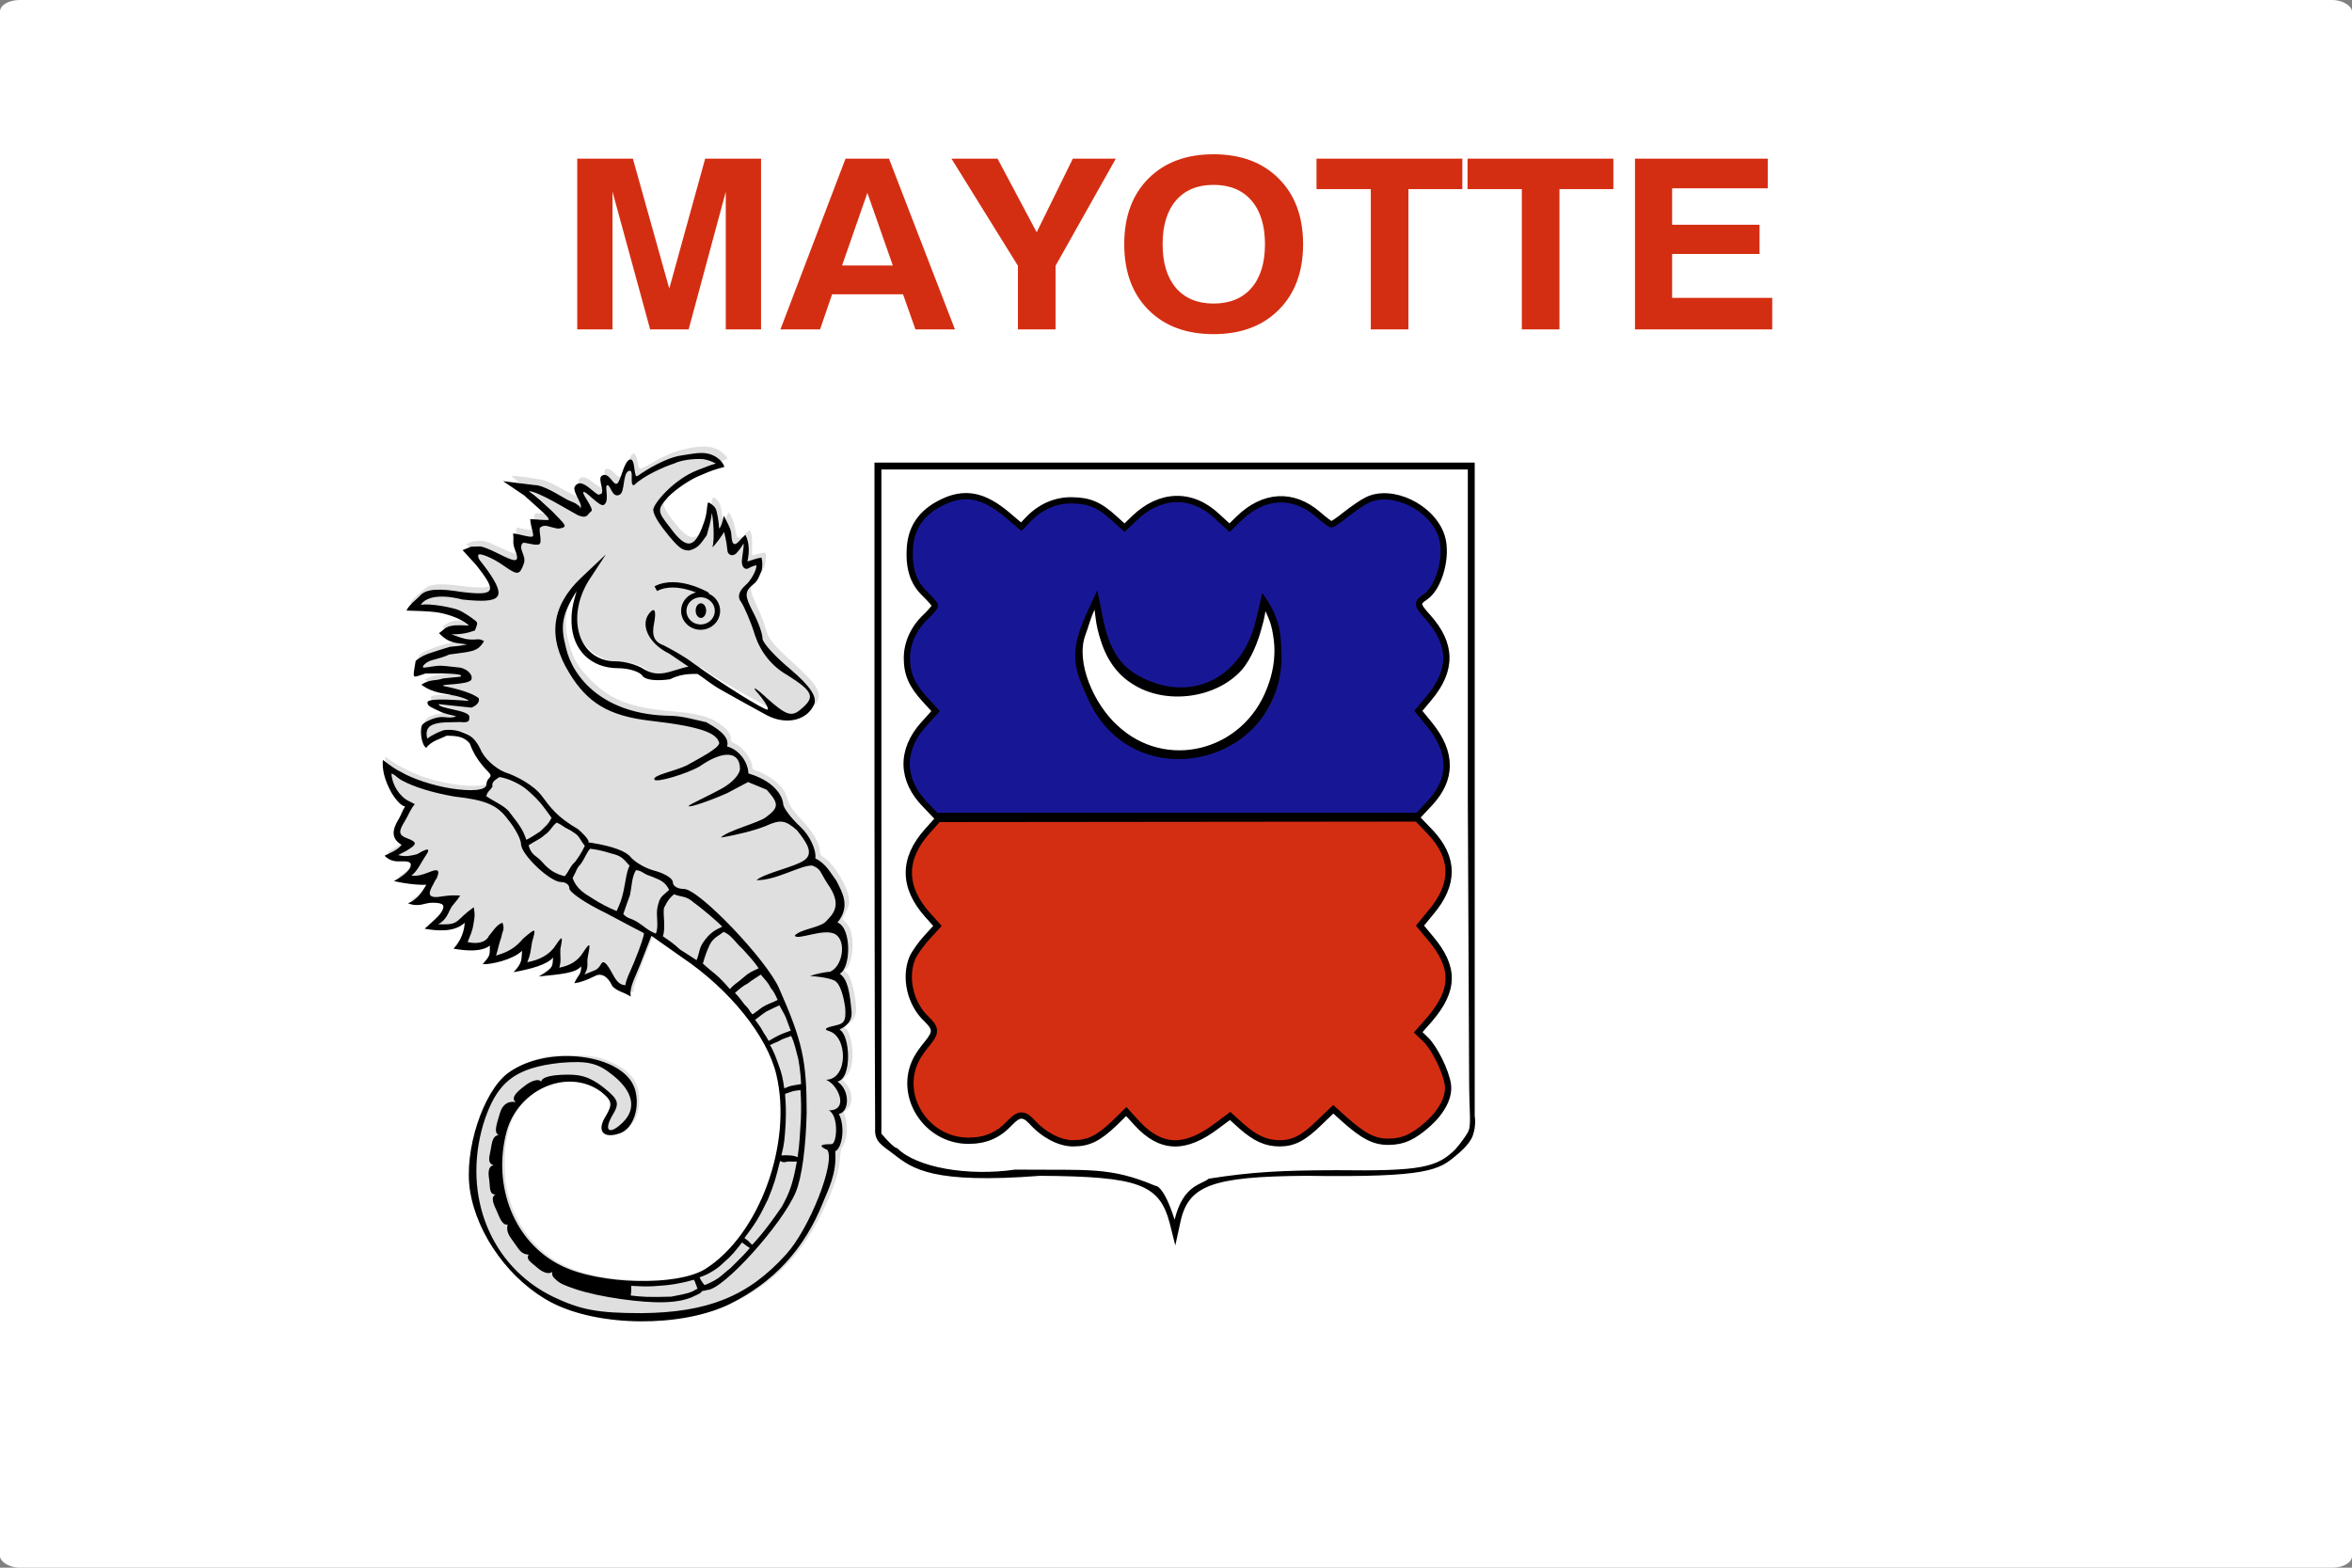 <?xml version="1.0" encoding="UTF-8" standalone="no"?>
<svg xmlns:dc="http://purl.org/dc/elements/1.1/" xmlns:cc="http://web.resource.org/cc/" xmlns:rdf="http://www.w3.org/1999/02/22-rdf-syntax-ns#" xmlns:svg="http://www.w3.org/2000/svg" xmlns="http://www.w3.org/2000/svg" xmlns:sodipodi="http://inkscape.sourceforge.net/DTD/sodipodi-0.dtd" xmlns:inkscape="http://www.inkscape.org/namespaces/inkscape" id="svg2" sodipodi:version="0.32" inkscape:version="0.43" width="750" height="500" sodipodi:docname="mayotte.svg" sodipodi:docbase="C:\Documents and Settings\David Nelson\Archives\Svg" version="1.0">
  <rect width="100%" height="100%" fill="#808080" stroke="none"/>
  <defs id="defs85"/>
  <sodipodi:namedview inkscape:cy="250" inkscape:cx="375" inkscape:zoom="0.746" inkscape:window-height="540" inkscape:window-width="756" inkscape:pageshadow="2" inkscape:pageopacity="0.0" borderopacity="1.0" bordercolor="#666666" pagecolor="#ffffff" id="base" inkscape:window-x="28" inkscape:window-y="11" inkscape:current-layer="layer1" showguides="true" inkscape:guide-bbox="true"/>
  <g id="layer1" inkscape:groupmode="layer" inkscape:label="Layer 1" transform="translate(309.478, 52.466)">
    <rect style="opacity: 1; fill: rgb(255, 255, 255); fill-opacity: 1; fill-rule: nonzero; stroke: none; stroke-width: 2; stroke-linecap: square; stroke-linejoin: round; stroke-miterlimit: 4; stroke-dasharray: none; stroke-dashoffset: 1; stroke-opacity: 1;" id="rect3097" width="750" height="500" x="-309.478" y="-52.466" rx="6.3" ry="3.649"/>
    <path transform="scale(1.035, 0.966)" style="font-size: 78.372px; font-style: normal; font-variant: normal; font-weight: bold; font-stretch: normal; text-align: start; line-height: 125%; text-anchor: start; fill: rgb(212, 46, 18); fill-opacity: 1; stroke: none; stroke-width: 1pt; stroke-linecap: butt; stroke-linejoin: miter; stroke-opacity: 1; font-family: Swis721 BT;" d="M -121.17,54.442 L -121.17,-1.926 L -104.026,-1.926 L -92.814,40.972 L -81.755,-1.926 L -64.534,-1.926 L -64.534,54.442 L -75.402,54.442 L -75.402,8.98 L -86.844,54.442 L -98.707,54.442 L -110.302,8.98 L -110.302,54.442 L -121.17,54.442 M -31.777,9.363 L -39.584,33.357 L -23.933,33.357 L -31.777,9.363 M -38.512,-1.926 L -25.119,-1.926 L -4.799,54.442 L -16.968,54.442 L -20.795,42.847 L -42.645,42.847 L -46.357,54.442 L -58.565,54.442 L -38.512,-1.926 M 26.198,54.442 L 14.603,54.442 L 14.603,33.433 L -5.87,-1.926 L 8.327,-1.926 L 20.381,22.374 L 31.517,-1.926 L 44.757,-1.926 L 26.198,33.433 L 26.198,54.442 M 59.184,26.315 C 59.184,32.515 60.562,37.336 63.317,40.78 C 66.072,44.199 69.925,45.908 74.874,45.908 C 79.874,45.908 83.765,44.199 86.545,40.78 C 89.326,37.336 90.717,32.515 90.717,26.315 C 90.717,20.116 89.326,15.307 86.545,11.888 C 83.765,8.444 79.874,6.722 74.874,6.722 C 69.925,6.722 66.072,8.432 63.317,11.85 C 60.562,15.269 59.184,20.091 59.184,26.315 M 47.36,26.315 C 47.36,17.208 49.834,9.988 54.784,4.656 C 59.758,-0.701 66.455,-3.38 74.874,-3.38 C 83.293,-3.38 89.99,-0.701 94.964,4.656 C 99.965,10.013 102.465,17.233 102.465,26.315 C 102.465,35.397 99.965,42.617 94.964,47.975 C 89.99,53.332 83.293,56.011 74.874,56.011 C 66.455,56.011 59.758,53.332 54.784,47.975 C 49.834,42.617 47.36,35.397 47.36,26.315 M 123.32,54.442 L 123.32,8.138 L 106.598,8.138 L 106.598,-1.926 L 151.524,-1.926 L 151.524,8.138 L 134.916,8.138 L 134.916,54.442 L 123.32,54.442 M 169.854,54.442 L 169.854,8.138 L 153.131,8.138 L 153.131,-1.926 L 198.057,-1.926 L 198.057,8.138 L 181.449,8.138 L 181.449,54.442 L 169.854,54.442 M 204.715,54.442 L 204.715,-1.926 L 245.623,-1.926 L 245.623,7.87 L 216.157,7.87 L 216.157,19.886 L 243.098,19.886 L 243.098,29.53 L 216.157,29.53 L 216.157,44.033 L 247.001,44.033 L 247.001,54.442 L 204.715,54.442" id="text3390"/>
    <path id="path4207" d="M -9.763,108.089 C -15.718,111.189 -18.818,115.757 -19.308,121.958 C -19.797,128.647 -18.329,133.379 -14.495,136.969 C -12.781,138.682 -11.313,140.314 -11.313,140.722 C -11.313,141.048 -12.618,142.679 -14.25,144.23 C -18.084,147.819 -20.287,152.551 -20.287,157.446 C -20.287,162.504 -18.737,166.012 -14.576,170.581 L -11.15,174.333 L -14.902,178.494 C -22.408,186.815 -22.163,196.36 -14.331,204.274 L -10.987,207.782 L 65.864,207.782 L 142.632,207.782 L 146.385,203.784 C 153.646,196.034 153.646,187.631 146.467,178.739 L 142.795,174.252 L 146.222,170.173 C 153.727,161.199 153.564,152.959 145.814,144.311 C 142.306,140.477 142.224,139.743 144.998,137.948 C 149.485,134.929 152.259,124.731 150.219,118.531 C 147.201,109.231 134.229,103.031 126.316,107.11 C 124.847,107.844 121.91,109.884 119.708,111.597 C 117.505,113.392 115.465,114.778 115.058,114.778 C 114.731,114.778 112.773,113.31 110.734,111.515 C 102.82,104.744 93.52,105.233 85.606,112.902 L 82.588,115.839 L 78.59,112.168 C 70.514,104.581 60.398,104.907 52.158,112.902 L 49.139,115.839 L 45.876,112.902 C 41.063,108.497 37.881,107.191 32.333,107.11 C 27.031,107.028 22.054,109.231 18.138,113.473 L 16.18,115.513 L 11.938,111.923 C 4.106,105.233 -2.176,104.091 -9.763,108.089 z " style="fill: rgb(23, 23, 150); fill-opacity: 1; stroke: rgb(0, 0, 0); stroke-opacity: 1; stroke-width: 2; stroke-miterlimit: 4; stroke-dasharray: none;"/>
    <path id="path4211" d="M -13.723,212.569 C -21.718,221.461 -21.637,230.517 -13.56,239.491 L -10.542,242.836 L -13.968,246.588 C -15.844,248.628 -17.884,251.565 -18.537,253.033 C -21.147,259.315 -19.189,267.718 -14.05,272.531 C -10.95,275.55 -10.868,276.774 -13.805,280.363 C -15.11,281.913 -16.66,284.116 -17.231,285.258 C -23.35,296.843 -14.213,311.364 -0.67,311.364 C 4.714,311.364 8.793,309.651 12.464,305.735 C 15.401,302.635 16.951,302.554 19.562,305.327 C 23.396,309.57 28.455,312.18 32.697,312.18 C 37.673,312.18 40.773,310.63 45.831,305.817 L 49.666,302.064 L 53.174,305.898 C 60.761,314.057 68.43,314.301 78.627,306.551 L 82.788,303.451 L 86.378,306.714 C 90.865,310.63 94.21,312.18 98.615,312.18 C 103.02,312.18 106.284,310.467 111.423,305.409 L 115.666,301.33 L 118.929,304.267 C 125.211,309.896 128.637,311.691 133.206,311.691 C 137.937,311.691 141.282,310.141 146.014,305.898 C 150.419,301.901 152.785,297.251 152.214,293.416 C 151.643,289.256 147.89,281.669 145.117,279.058 L 142.751,276.774 L 146.422,272.613 C 154.417,263.231 154.499,255.97 146.585,246.67 L 143.322,242.754 L 146.748,238.593 C 154.417,229.538 154.335,221.135 146.585,212.895 L 142.424,208.571 L 66.064,208.653 L -10.297,208.734 L -13.723,212.569 z " style="fill: rgb(212, 46, 18); fill-opacity: 1; stroke: rgb(0, 0, 0); stroke-opacity: 1; stroke-width: 2; stroke-miterlimit: 4; stroke-dasharray: none;"/>
    <path sodipodi:nodetypes="ccsccccccsccccccccsccccccccccccc" d="M -30.623,201.986 C -30.623,201.986 -30.573,278.319 -30.417,307.467 C -30.677,311.78 -28.15,312.825 -24.448,315.697 C -18.462,320.342 -12.077,325.204 22.177,322.546 C 53.637,322.766 60.237,325.186 63.537,337.726 L 65.297,344.766 L 66.837,337.726 C 69.257,325.626 76.723,322.766 107.083,322.546 C 146.167,323.134 149.413,320.681 155.014,315.903 C 155.014,315.903 159.106,312.753 160.16,309.728 C 161.344,306.334 160.777,303.558 160.777,303.558 L 160.777,201.986 L 160.777,95.066 L 65.077,95.066 L -30.623,95.066 L -30.623,201.986 z M 158.577,202.866 L 158.988,290.935 C 158.988,302.791 159.842,306.427 158.577,308.686 C 157.312,310.945 154.751,313.951 154.751,313.951 C 148.811,319.891 143.782,321.107 116.691,320.757 C 99.192,320.804 89.737,321.289 75.952,323.465 C 73.787,325.408 67.842,325.235 65.077,336.544 C 61.49,325.235 58.932,325.727 58.932,325.727 C 44.284,319.581 37.733,320.804 14.257,320.566 C -0.923,322.766 -17.203,319.906 -23.363,313.746 C -23.363,313.746 -24.279,313.995 -28.423,309.097 C -28.382,287.643 -28.423,202.866 -28.423,202.866 L -28.423,97.266 L 65.077,97.266 L 158.577,97.266 L 158.577,202.866 z " id="path14" style="fill: rgb(0, 0, 0); stroke: none;"/>
    <path id="path4205" d="M 38.611,143.144 C 32.819,155.126 32.575,160.502 37.387,170.103 C 41.139,177.477 45.544,182.162 51.579,185.158 C 67.322,193.069 87.468,187.231 95.38,172.484 C 100.274,163.421 99.703,148.29 94.32,141.684 L 92.852,139.918 L 91.465,145.141 C 89.507,152.591 87.55,156.355 83.635,160.349 C 76.294,167.799 66.18,169.489 55.739,164.88 C 47.664,161.27 44.402,156.278 41.384,142.376 L 40.65,138.919 L 38.611,143.144 z " style="fill: rgb(255, 255, 255); fill-opacity: 1; stroke: none;"/>
    <path sodipodi:nodetypes="ccccccccccccscsccsccc" d="M 36.697,143.906 C 31.857,154.906 32.297,160.406 38.237,172.066 C 53.637,202.426 99.397,190.986 99.177,156.666 C 98.957,151.166 99.128,147.584 96.097,141.486 C 94.667,138.956 94.055,138.205 93.035,136.675 C 92.632,138.332 92.027,141.266 90.817,146.106 C 86.417,163.046 71.897,170.966 56.717,164.586 C 48.137,161.066 44.177,155.346 41.977,143.466 L 40.437,135.766 L 36.697,143.906 z M 51.657,165.686 C 62.217,172.506 78.277,170.306 86.417,161.286 C 89.717,157.546 91.744,151.711 92.577,148.746 C 93.4,145.82 93.56,145.382 94.058,142.458 C 95.333,145.292 96.035,146.781 96.638,151.163 C 97.528,157.636 96.097,163.046 94.557,167.006 C 86.857,187.246 62.217,193.406 46.817,178.886 C 39.337,172.066 33.397,158.663 36.646,150.017 C 37.798,146.95 38.061,145.202 39.568,141.965 C 39.84,144.176 39.997,147.206 41.537,151.826 C 43.517,158.206 47.037,162.826 51.657,165.686 z " id="path18" style="fill: rgb(0, 0, 0); stroke: none;"/>
    <path transform="matrix(1.905, 1.1, -1.1, 1.905, -89.094, -69.136)" sodipodi:open="true" sodipodi:end="6.2666565" sodipodi:start="0" d="M 62.15,157.744 A 0.421,0.935 0 1 1 62.149,157.728" sodipodi:ry="0.93457943" sodipodi:rx="0.42056075" sodipodi:cy="157.74365" sodipodi:cx="61.728973" id="path2162" style="fill: rgb(255, 255, 255); fill-opacity: 1; stroke: none; stroke-width: 0.629; stroke-linecap: butt; stroke-linejoin: bevel; stroke-miterlimit: 4; stroke-dasharray: none; stroke-opacity: 1;" sodipodi:type="arc"/>
    <path transform="matrix(2.2, 0, 0, 2.2, -281.423, -47.934)" sodipodi:open="true" sodipodi:end="6.2666565" sodipodi:start="0" d="M 59.72,167.744 A 0.421,1.121 0 1 1 59.72,167.725" sodipodi:ry="1.1214954" sodipodi:rx="0.42056075" sodipodi:cy="167.74365" sodipodi:cx="59.299065" id="path2164" style="fill: rgb(255, 255, 255); fill-opacity: 1; stroke: none; stroke-width: 0.629; stroke-linecap: butt; stroke-linejoin: bevel; stroke-miterlimit: 4; stroke-dasharray: none; stroke-opacity: 1;" sodipodi:type="arc"/>
    <path transform="matrix(2.167, -0.382, 0.382, 2.167, -345.435, -19.648)" sodipodi:open="true" sodipodi:end="6.2666565" sodipodi:start="0" d="M 60.467,172.276 A 0.421,0.981 0 1 1 60.467,172.26" sodipodi:ry="0.9813084" sodipodi:rx="0.42056075" sodipodi:cy="172.27637" sodipodi:cx="60.04673" id="path2166" style="fill: rgb(255, 255, 255); fill-opacity: 1; stroke: none; stroke-width: 0.629; stroke-linecap: butt; stroke-linejoin: bevel; stroke-miterlimit: 4; stroke-dasharray: none; stroke-opacity: 1;" sodipodi:type="arc"/>
    <path transform="matrix(0.891, -1.543, 1.543, 0.891, -475.454, 290.175)" sodipodi:open="true" sodipodi:end="6.2666565" sodipodi:start="0" d="M 66.262,181.669 A 0.467,1.495 0 1 1 66.262,181.644" sodipodi:ry="1.4953271" sodipodi:rx="0.46728972" sodipodi:cy="181.66888" sodipodi:cx="65.794395" id="path2168" style="fill: rgb(255, 255, 255); fill-opacity: 1; stroke: none; stroke-width: 0.629; stroke-linecap: butt; stroke-linejoin: bevel; stroke-miterlimit: 4; stroke-dasharray: none; stroke-opacity: 1;" sodipodi:type="arc"/>
    <path transform="matrix(1.543, -0.891, 0.891, 1.543, -398.339, 124.292)" sodipodi:open="true" sodipodi:end="6.2666565" sodipodi:start="0" d="M 63.084,177.603 A 0.467,1.262 0 1 1 63.084,177.583" sodipodi:ry="1.2616823" sodipodi:rx="0.46728972" sodipodi:cy="177.60347" sodipodi:cx="62.616821" id="path2170" style="fill: rgb(255, 255, 255); fill-opacity: 1; stroke: none; stroke-width: 0.629; stroke-linecap: butt; stroke-linejoin: bevel; stroke-miterlimit: 4; stroke-dasharray: none; stroke-opacity: 1;" sodipodi:type="arc"/>
    <path transform="matrix(1.675, 0.609, -0.609, 1.675, -151.281, 1.879)" sodipodi:open="true" sodipodi:end="6.2666565" sodipodi:start="0" d="M 60.561,162.65 A 0.374,1.355 0 1 1 60.561,162.628" sodipodi:ry="1.3551402" sodipodi:rx="0.37383178" sodipodi:cy="162.65019" sodipodi:cx="60.186916" id="path2172" style="fill: rgb(255, 255, 255); fill-opacity: 1; stroke: none; stroke-width: 0.629; stroke-linecap: butt; stroke-linejoin: bevel; stroke-miterlimit: 4; stroke-dasharray: none; stroke-opacity: 1;" sodipodi:type="arc"/>
    <path transform="matrix(2.2, 0, 0, 2.2, -281.423, -47.934)" sodipodi:open="true" sodipodi:end="6.2666565" sodipodi:start="0" d="M 52.243,164.192 A 0.187,0.093 0 1 1 52.243,164.191" sodipodi:ry="0.093457945" sodipodi:rx="0.18691589" sodipodi:cy="164.19226" sodipodi:cx="52.056076" id="path2900" style="fill: rgb(255, 255, 255); fill-opacity: 1; stroke: none; stroke-width: 0.629; stroke-linecap: butt; stroke-linejoin: bevel; stroke-miterlimit: 4; stroke-dasharray: none; stroke-opacity: 1;" sodipodi:type="arc"/>
    <g id="g1434" transform="translate(1.214, -8.9)">
      <g id="g2163" transform="translate(-409.426, -125.175)">
        <g style="fill: rgb(223, 223, 223); fill-opacity: 1; stroke: none;" id="g1386" transform="matrix(0.036, 0, 0, -0.036, 167.235, 527.09)">
          <path id="path1388" d="M 4255,8413 C 4113,8393 4006,8354 3863,8268 C 3817,8240 3774,8220 3766,8223 C 3758,8226 3749,8250 3745,8279 C 3741,8306 3732,8337 3725,8346 C 3705,8374 3686,8351 3649,8257 C 3632,8212 3613,8169 3608,8163 C 3590,8141 3566,8149 3537,8185 C 3508,8222 3464,8233 3454,8206 C 3451,8198 3453,8166 3459,8134 C 3477,8040 3448,8026 3366,8089 C 3295,8144 3268,8155 3241,8141 C 3213,8126 3214,8105 3250,8022 C 3281,7950 3283,7898 3253,7940 C 3245,7951 3208,7976 3170,7994 C 3132,8013 3073,8044 3038,8064 C 3003,8083 2955,8106 2931,8115 C 2887,8130 2649,8165 2629,8158 C 2623,8156 2656,8129 2701,8097 C 2800,8029 2990,7855 2990,7833 C 2990,7820 2979,7818 2910,7824 C 2819,7832 2821,7835 2841,7740 C 2848,7707 2849,7685 2843,7679 C 2837,7673 2806,7675 2759,7685 C 2718,7693 2682,7700 2678,7700 C 2663,7700 2670,7621 2691,7554 C 2711,7491 2711,7485 2695,7474 C 2675,7459 2652,7466 2500,7536 C 2410,7578 2387,7585 2338,7583 C 2307,7582 2270,7575 2255,7567 L 2227,7553 L 2292,7483 C 2369,7399 2447,7287 2459,7242 C 2481,7167 2407,7154 2158,7186 C 2022,7204 1930,7201 1885,7177 C 1850,7159 1730,7047 1730,7032 C 1730,7027 1788,7020 1859,7017 C 2008,7011 2116,6985 2205,6936 C 2289,6890 2287,6880 2196,6880 C 2120,6880 2076,6868 2036,6836 C 2017,6821 2017,6820 2036,6799 C 2065,6767 2121,6742 2190,6731 C 2225,6725 2255,6719 2257,6716 C 2259,6714 2228,6707 2188,6701 C 2084,6684 1938,6641 1867,6605 C 1803,6573 1800,6569 1787,6476 L 1781,6438 L 1813,6445 C 1863,6456 2121,6462 2163,6453 C 2227,6439 2209,6425 2110,6413 C 1986,6398 1916,6384 1883,6367 L 1857,6353 L 1911,6327 C 1941,6312 2010,6291 2065,6280 C 2299,6232 2328,6205 2132,6215 C 1971,6223 1907,6217 1912,6192 C 1917,6164 2016,6116 2119,6090 C 2182,6074 2158,6062 2055,6058 C 1962,6055 1892,6031 1863,5992 C 1840,5963 1854,5831 1881,5814 C 1887,5811 1899,5815 1908,5823 C 1917,5832 1958,5854 1999,5874 C 2076,5911 2077,5911 2187,5894 C 2234,5887 2275,5848 2310,5776 C 2327,5742 2362,5688 2388,5656 C 2414,5624 2444,5587 2454,5574 C 2473,5551 2473,5550 2452,5508 C 2441,5484 2429,5457 2426,5448 C 2408,5386 2102,5407 1861,5487 C 1765,5519 1623,5589 1559,5636 L 1510,5672 L 1510,5633 C 1510,5537 1585,5374 1660,5307 L 1708,5264 L 1659,5170 C 1598,5053 1594,5008 1641,4961 C 1658,4943 1670,4923 1666,4915 C 1663,4907 1637,4887 1608,4871 C 1518,4820 1522,4825 1559,4806 C 1577,4796 1626,4786 1666,4783 C 1710,4779 1745,4772 1751,4764 C 1776,4734 1724,4668 1634,4614 C 1619,4605 1630,4601 1695,4591 C 1739,4585 1803,4579 1837,4578 L 1899,4576 L 1878,4538 C 1853,4493 1806,4444 1767,4420 L 1739,4402 L 1770,4398 C 1787,4395 1822,4397 1848,4401 C 1923,4413 2014,4411 2034,4397 C 2065,4374 2039,4322 1961,4247 L 1893,4181 L 1937,4174 C 2020,4162 2125,4175 2181,4204 C 2210,4218 2235,4229 2237,4227 C 2251,4212 2197,4067 2162,4027 C 2154,4018 2150,4007 2154,4002 C 2158,3998 2212,3995 2273,3995 C 2360,3995 2393,3999 2419,4013 C 2438,4022 2455,4030 2457,4030 C 2458,4030 2460,4009 2460,3983 C 2460,3949 2453,3928 2434,3903 L 2409,3870 L 2437,3870 C 2502,3871 2656,3921 2711,3961 C 2747,3986 2750,3985 2750,3948 C 2749,3906 2727,3845 2704,3819 C 2683,3795 2688,3795 2786,3820 C 2874,3842 2952,3873 2992,3901 C 3029,3928 3033,3925 3025,3883 C 3016,3833 2997,3804 2959,3784 C 2942,3776 2930,3766 2933,3764 C 2941,3755 3152,3788 3200,3805 C 3224,3813 3252,3828 3262,3837 C 3279,3852 3280,3852 3280,3828 C 3280,3814 3269,3782 3255,3756 C 3241,3730 3230,3707 3230,3704 C 3230,3696 3285,3713 3349,3741 C 3384,3757 3425,3770 3440,3770 C 3474,3770 3514,3739 3545,3690 C 3562,3663 3588,3643 3638,3618 L 3708,3583 L 3712,3624 C 3717,3661 3882,4095 3898,4112 C 3905,4119 4106,3981 4300,3837 C 4417,3750 4686,3483 4765,3375 C 4982,3079 5053,2875 5054,2545 C 5054,2363 5042,2266 5000,2091 C 4908,1717 4694,1361 4451,1181 C 4291,1062 4102,1022 3750,1033 C 3324,1046 3058,1135 2861,1328 C 2715,1472 2619,1660 2579,1880 C 2573,1916 2568,2004 2568,2075 C 2568,2319 2623,2488 2743,2617 C 2847,2728 2958,2789 3100,2811 C 3235,2832 3389,2787 3484,2700 C 3550,2639 3553,2610 3501,2506 C 3455,2413 3451,2389 3480,2360 C 3507,2333 3563,2334 3627,2365 C 3720,2408 3766,2513 3758,2659 C 3750,2790 3689,2875 3551,2945 C 3417,3012 3349,3025 3140,3024 C 2967,3024 2949,3022 2865,2996 C 2697,2945 2595,2877 2516,2767 C 2336,2513 2237,2077 2295,1795 C 2340,1580 2460,1347 2627,1155 C 2909,829 3283,680 3820,680 C 4218,680 4500,756 4780,938 C 5092,1140 5294,1402 5465,1825 C 5511,1941 5529,2013 5537,2113 C 5540,2162 5548,2202 5557,2212 C 5597,2258 5611,2389 5586,2474 L 5571,2522 L 5602,2549 C 5657,2598 5651,2704 5589,2775 L 5560,2808 L 5593,2841 C 5636,2885 5655,2968 5647,3078 C 5642,3154 5608,3260 5589,3260 C 5569,3260 5582,3287 5611,3304 C 5656,3331 5680,3376 5680,3436 C 5680,3557 5630,3743 5593,3757 C 5578,3763 5575,3790 5589,3790 C 5612,3790 5643,3884 5648,3969 C 5654,4076 5633,4158 5589,4202 L 5560,4232 L 5591,4296 C 5618,4351 5622,4367 5617,4413 C 5606,4519 5489,4715 5401,4773 C 5369,4794 5360,4806 5360,4829 C 5360,4896 5305,4995 5213,5094 C 5117,5196 5086,5242 5066,5314 C 5052,5360 5037,5384 4995,5426 C 4946,5475 4842,5537 4780,5553 C 4767,5556 4760,5566 4760,5582 C 4759,5646 4680,5753 4610,5785 C 4575,5801 4570,5807 4570,5836 C 4570,5877 4536,5918 4456,5973 C 4380,6024 4260,6055 4075,6071 C 3686,6103 3513,6168 3330,6350 C 3219,6460 3176,6534 3136,6680 C 3103,6801 3101,6914 3131,7002 C 3152,7064 3219,7190 3231,7190 C 3235,7190 3229,7157 3218,7118 C 3192,7023 3189,6867 3213,6791 C 3246,6685 3311,6606 3402,6559 C 3464,6527 3494,6520 3600,6510 C 3710,6500 3784,6478 3820,6445 C 3874,6395 3995,6389 4111,6429 C 4141,6440 4197,6452 4236,6455 L 4308,6462 L 4401,6397 C 4497,6331 4912,6097 4985,6068 C 5118,6015 5268,6052 5331,6153 C 5382,6234 5336,6310 5119,6506 C 4943,6664 4901,6718 4878,6810 C 4868,6849 4836,6934 4805,6998 C 4732,7155 4731,7182 4800,7254 C 4827,7283 4857,7323 4865,7344 C 4881,7381 4888,7465 4877,7477 C 4871,7482 4804,7468 4769,7455 C 4758,7451 4756,7466 4759,7535 C 4761,7589 4757,7632 4750,7651 L 4737,7681 L 4701,7646 C 4664,7610 4637,7601 4625,7620 C 4622,7625 4615,7654 4610,7684 C 4600,7747 4560,7845 4550,7833 C 4546,7829 4537,7808 4530,7788 C 4524,7767 4515,7750 4510,7750 C 4506,7750 4499,7774 4495,7803 C 4484,7889 4472,7925 4445,7950 C 4423,7971 4417,7972 4410,7960 C 4405,7952 4400,7934 4400,7920 C 4400,7876 4372,7787 4335,7712 C 4263,7568 4195,7582 4055,7767 C 3975,7873 3963,7906 3985,7954 C 4038,8066 4260,8217 4469,8282 C 4508,8294 4540,8307 4540,8311 C 4540,8330 4490,8375 4446,8396 C 4396,8419 4338,8424 4255,8413 z "/>
        </g>
        <path id="path24" style="fill: rgb(0, 0, 0); stroke: none;" d="M 245.469,297.449 C 247.738,296.187 236.728,296.386 234.4,296.411 C 232.824,296.886 231.376,297.573 230.892,297.348 C 230.408,297.124 230.797,295.363 231.288,292.372 C 233.021,290.95 234.815,290.187 236.726,289.631 C 238.547,288.984 240.154,288.561 242.232,287.898 C 244.224,287.66 244.869,287.751 247.704,287.133 C 244.379,286.604 242.018,287.009 238.711,283.527 C 240.048,282.724 240.574,281.707 242.181,281.321 C 243.788,280.977 244.353,281.031 245.673,281.031 C 248.203,281.031 248.942,281.493 247.249,280.273 C 245.556,279.053 242.323,277.667 238.693,277.007 C 235.503,276.457 230.663,276.44 228.33,276.346 C 229.401,274.23 231.393,272.993 232.603,271.673 C 234.583,269.253 239.133,269.307 245.953,270.407 C 256.733,271.727 257.393,270.407 250.573,261.827 L 246.238,257.056 L 248.988,255.965 L 251.991,255.883 C 254.851,256.543 258.493,258.747 260.693,259.627 C 264.213,261.167 264.022,259.717 262.922,256.857 C 262.042,254.437 262.68,254.45 262.339,251.772 C 264.099,251.772 268.74,253.532 268.74,252.432 C 268.74,251.112 268.131,250.229 267.79,247.193 C 269.33,247.193 272.782,247.607 273.542,247.443 C 274.301,247.279 272.485,245.529 270.635,243.87 L 265.873,239.602 L 259.146,235.067 L 269.127,236.317 C 272.207,236.317 277.08,239.662 279.665,241.01 C 280.957,241.684 282.183,241.892 282.96,242.707 C 284.738,243.367 282.602,245.128 283.89,243.506 C 284.547,242.326 281.505,238.837 281.918,237.014 C 284.099,232.855 288.987,240.469 290.051,239.239 C 292.086,239.019 289.055,234.28 290.668,233.32 C 292.972,231.949 294.283,236.658 295.523,235.825 C 296.763,234.993 297.566,228.956 299.526,228.198 C 301.485,227.44 300.687,234.358 302.007,233.423 C 304.867,231.443 311.057,227.558 316.149,226.854 C 318.694,226.501 321.66,225.769 324.171,226.222 C 326.683,226.674 329.052,228.4 329.735,230.509 C 326.353,231.496 325.819,231.587 322.299,233.127 C 318.779,234.447 314.159,237.747 311.959,239.947 C 308.219,244.127 308.219,244.567 312.399,249.847 C 317.679,257.107 320.319,256.667 323.179,248.307 C 324.389,245.007 324.012,242.91 324.586,241.787 C 324.918,242.029 326.122,242.528 326.847,243.66 C 327.481,244.651 328.046,249.031 328.04,250.174 C 328.569,249.852 329.064,248.414 329.559,246.107 C 330.882,248.656 331.261,249.495 331.701,250.705 C 332.141,251.915 331.759,255.127 333.079,255.127 C 333.849,255.127 334.784,253.64 336.423,252.191 C 337.839,254.85 337.637,258.171 337.071,260.69 C 338.18,260.328 340.453,259.554 341.556,259.45 C 341.901,260.776 341.879,262.37 341.611,263.576 C 340.807,265.301 340.559,266.787 338.799,268.107 C 336.159,270.307 336.159,271.627 338.799,276.687 C 340.559,279.987 341.879,283.727 341.879,285.267 C 341.879,286.587 345.839,290.987 350.899,295.167 C 357.059,300.447 359.259,303.747 358.379,306.167 C 356.179,311.447 349.359,312.987 343.199,309.687 C 340.339,308.147 333.959,304.627 328.899,301.767 C 325.489,299.897 323.244,297.858 321.164,296.55 C 317.821,296.505 315.275,296.813 312.399,298.247 C 307.999,298.907 304.479,298.467 303.599,297.147 C 302.719,295.827 299.199,294.727 295.899,294.727 C 287.099,294.727 281.337,288.907 280.993,280.385 C 280.861,276.682 281.361,274.342 282.59,270.173 C 277.733,277.843 277.447,281.38 279.192,288.147 C 281.293,297.592 291.059,309.687 312.619,309.907 C 316.689,310.017 320.098,311.171 323.947,311.942 C 326.408,313.399 331.657,316.189 330.591,319.686 C 334.583,320.751 337.322,324.89 337.38,328.285 C 347.182,331.218 348.479,336.967 348.479,338.067 C 348.479,339.167 350.899,342.467 353.979,345.327 C 357.059,348.187 359.1,352.811 358.721,355.361 C 362.131,357.121 363.353,359.692 365.427,362.487 C 367.185,366.055 370.112,370.497 365.794,375.835 C 370.315,377.511 370.116,390.312 366.507,392.166 C 369.163,393.991 369.733,398.444 370.299,404.507 C 370.324,406.546 369.665,408.372 366.425,409.986 C 367.289,410.421 367.975,411.617 368.445,413.179 C 368.915,414.742 369.168,416.672 369.165,418.578 C 369.163,420.483 368.904,422.363 368.35,423.826 C 367.796,425.288 366.947,426.334 365.763,426.568 C 369.799,429.205 369.702,436.178 366.222,436.896 C 368.172,440.456 367.559,447.453 365.073,448.826 C 365.617,456.008 362.772,461.102 361.266,464.897 C 358.255,472.487 354.288,478.922 349.314,484.325 C 344.34,489.729 338.359,494.102 331.319,497.567 C 315.919,505.047 289.739,504.827 274.779,497.127 C 261.579,490.307 250.799,475.567 248.599,461.267 C 246.619,448.507 252.779,429.807 260.699,423.867 C 273.239,414.627 297.659,417.707 301.179,428.927 C 302.939,434.647 300.739,441.467 296.559,443.007 C 291.059,444.987 288.859,442.347 291.939,437.507 C 294.139,433.767 293.919,432.667 290.399,429.807 C 279.839,422.107 263.999,428.927 260.259,442.567 C 255.639,460.167 262.899,477.987 277.639,485.247 C 289.959,491.407 314.819,491.847 323.619,486.347 C 340.779,475.567 351.559,446.307 346.279,424.307 C 343.419,412.207 331.539,397.247 316.139,386.907 L 306.459,380.087 L 302.939,389.107 C 301.069,393.837 299.419,396.463 299.864,399.452 C 297.005,397.708 295.974,398.023 294.002,396.166 C 293.122,394.186 291.499,391.967 289.079,392.627 C 288.529,392.792 285.194,394.755 281.874,395.207 C 283.018,392.534 284.176,392.457 284.041,389.792 C 282.261,392.062 277.161,392.344 270.549,393.044 C 275.722,390.082 274.74,389.503 275.125,387.014 C 273.145,389.254 268.203,390.65 262.488,391.678 C 265.435,388.599 264.931,387.652 265.22,384.849 C 262.322,387.7 255.263,389.293 252.646,389.125 C 254.939,386.457 254.976,386.493 254.931,383.193 C 252.358,385.213 247.602,384.929 243.349,384.176 C 245.971,381.37 246.774,378.274 246.924,375.921 C 243.476,379.126 237.828,378.436 234.139,377.824 C 237.029,375.26 238.78,373.817 239.678,372.208 C 240.724,370.187 240.019,369.527 236.499,369.527 C 234.079,369.527 232.404,371.078 228.833,369.71 C 234.012,367.663 235.418,361.045 236.581,360.912 C 241.213,360.38 230.135,369.344 240.053,367.456 C 242.53,367.1 243.657,367.144 245.494,367.249 C 244.206,369.14 243.987,369.217 242.879,370.627 C 241.634,372.462 241.386,374.853 238.44,376.4 C 240.941,376.414 242.985,376.643 244.64,375.329 C 246.296,374.015 246.314,373.479 249.804,370.967 C 250.28,373.598 250.045,374.125 249.787,375.868 C 249.341,378.887 248.758,379.681 247.85,382.067 C 251.639,382.946 253.969,381.751 254.631,380.115 C 255.62,379.082 257.034,376.45 258.977,375.917 C 259.766,378.289 258.926,378.381 258.636,380.39 C 257.81,382.648 257.605,384.257 256.897,386.377 C 260.743,385.282 263.105,383.895 265.539,380.967 C 269.719,377.447 269.719,377.447 268.399,382.067 C 267.855,385.147 267.987,385.835 266.869,388.493 C 270.572,387.848 274.009,386.137 275.879,383.167 C 278.079,379.867 278.299,380.087 277.419,384.267 C 277.295,387.079 277.783,387.534 277.091,390.254 C 280.453,389.543 282.919,388.227 284.679,385.367 C 286.879,382.067 287.099,382.287 286.219,386.467 C 285.669,389.107 286.679,389.651 285.121,392.406 C 288.92,390.785 289.079,391.197 290.399,389.107 C 291.279,387.347 292.73,389.697 294.49,392.997 C 295.92,395.527 297.081,395.72 298.146,395.843 C 298.408,393.913 299.199,392.627 300.959,388.447 C 302.939,383.607 304.259,379.647 304.039,379.207 C 303.599,378.987 298.099,376.127 291.939,372.827 C 285.559,369.747 280.279,366.227 280.279,364.907 C 280.279,363.807 279.179,362.927 277.639,362.927 C 274.119,362.927 264.879,354.127 264.879,350.827 C 264.879,349.287 262.899,345.547 260.479,342.687 C 257.179,338.287 253.439,336.747 243.539,335.647 C 236.54,334.41 230.667,332.567 227.039,330.587 C 225.223,329.637 224.975,328.833 223.58,328.292 C 223.525,329.447 224.289,333.007 226.819,335.427 C 228.249,336.967 229.713,337.301 231.015,338.105 C 229.791,339.35 228.909,341.697 227.919,343.347 C 225.719,346.867 225.719,347.967 228.799,349.067 C 231.659,350.167 231.659,350.827 229.239,352.367 C 228.249,353.137 226.758,353.666 225.715,354.339 C 227.35,354.745 228.628,354.847 231.748,354.05 C 235.708,351.652 236.011,352.36 234.299,354.787 C 232.896,356.904 231.947,359.268 229.908,360.911 C 232.243,361.035 233.309,360.617 235.399,359.847 C 237.599,358.967 239.461,358.377 237.95,361.792 C 236.513,364.179 237.306,360.508 235.943,363.657 C 233.594,364.111 228.26,363.551 224.359,362.608 C 227.869,360.682 229.153,359.177 229.593,358.187 C 230.253,356.207 228.359,356.327 226.599,356.327 C 225.829,356.327 223.284,356.634 221.382,354.524 C 222.962,353.664 225.364,352.886 226.81,351.072 C 222.3,348.471 224.92,344.53 225.971,342.658 C 226.842,341.162 226.913,340.369 227.924,338.817 C 226.536,338.716 224.509,336.087 223.519,334.327 C 221.429,330.587 220.522,327.033 220.825,323.976 C 223.806,326.275 224.962,327.017 226.819,327.94 C 229.971,329.825 236.736,332.196 242.713,333.1 C 248.69,334.004 253.879,333.887 253.879,331.687 C 253.879,329.487 256.271,329.669 254.541,327.91 C 251.302,324.617 249.558,321.659 248.55,318.745 C 246.664,316.463 244.283,316.295 241.127,316.261 C 239.453,317.157 236.186,317.937 234.679,320.115 C 233.261,319.436 232.53,315.068 233.248,312.988 C 233.557,312.095 237.2,310.384 239.255,310.312 C 241.309,310.24 242.4,310.824 244.209,310.058 C 242.079,309.445 240.915,309.48 238.696,308.375 C 236.723,307.391 234.81,306.807 235.069,305.554 C 235.388,304.004 246.301,305.061 247.841,305.116 C 249.106,305.171 245.456,303.656 242.766,303.316 C 241.001,302.684 237.066,302.931 233.086,299.977 C 236.023,298.089 237.57,298.883 239.978,297.995 M 249.043,298.356 C 248.157,300.222 237.55,299.714 240.499,300.485 C 240.499,300.485 248.692,301.995 251.404,304.323 C 251.884,306.382 249.025,307.296 249.025,307.296 L 238.635,306.189 C 238.523,307.611 248.735,308.147 248.383,310.284 C 248.269,310.977 248.948,312.282 245.55,311.895 C 242.456,312.036 238.659,311.722 236.362,312.91 C 234.692,313.742 234.491,315.593 235.016,317.177 C 236.527,315.946 238.932,314.932 240.252,314.492 C 243.07,314.127 245.109,314.705 247.014,315.52 C 248.919,316.335 250.242,317.208 251.899,320.467 C 252.999,323.327 256.519,326.627 259.819,327.947 C 263.339,329.047 268.963,332.06 271.479,335.427 C 274.268,339.159 276.35,342.184 283.068,346.065 C 289.668,352.005 283.968,349.893 286.795,350.327 C 294.37,351.49 298.539,353.247 299.859,355.007 C 301.399,356.767 304.919,358.747 307.779,359.407 C 310.859,360.287 313.279,361.827 313.279,362.927 C 313.279,364.247 314.819,365.127 316.799,365.127 C 321.639,365.127 343.199,387.787 347.159,396.807 C 354.639,413.747 355.959,419.907 355.959,436.407 C 355.739,447.407 354.419,457.307 352.439,461.927 C 348.039,472.267 329.276,493.042 324.216,493.042 C 323.321,493.295 323.683,493.203 322.622,493.374 C 322.136,494.1 321.858,494.171 320.139,494.974 C 317.641,496.222 314.438,496.832 310.533,496.943 C 306.627,497.055 302.019,496.668 296.708,495.924 C 291.398,495.18 286.19,494.078 282.311,492.791 C 278.431,491.504 277.004,490.807 275.879,489.62 C 275.543,489.265 274.65,488.804 274.799,487.258 C 274.001,487.985 272.146,487.813 269.929,485.807 C 268.129,484.178 266.397,483.419 267.299,481.782 C 264.918,481.533 264.512,480.522 262.637,477.885 C 261.403,476.151 260.001,474.618 260.601,472.165 C 258.962,472.491 258.149,470.197 257.21,468.024 C 256.386,466.118 254.918,463.524 256.745,462.585 C 254.644,462.636 255.039,460.069 254.783,458.283 C 254.528,456.496 254.001,453.723 256.119,453.237 C 253.95,452.553 254.878,450.312 255.205,448.302 C 255.663,445.482 255.922,443.957 257.722,443.584 C 256.113,442.865 257.094,440.219 258.155,436.609 C 259.005,433.715 260.953,432.659 263.196,433.139 C 261.051,431.504 264.967,428.835 265.809,428.133 C 268.147,426.181 270.806,425.456 271.328,426.725 C 271.103,424.35 279.396,424.14 282.568,424.498 C 285.741,424.856 288.529,426.287 291.499,428.707 C 296.119,432.447 296.339,433.547 293.919,437.507 C 291.059,442.567 293.259,443.667 297.439,439.487 C 301.839,435.087 300.519,429.587 294.139,424.527 C 289.299,420.567 285.999,419.907 277.639,420.567 C 262.899,422.107 256.959,426.727 252.779,440.367 C 246.179,463.027 255.199,485.467 274.999,495.147 C 283.799,499.327 289.079,500.427 303.379,500.427 C 324.279,500.207 337.259,495.147 349.359,481.727 C 356.839,473.587 365.199,452.321 362.559,448.361 C 358.264,446.534 362.559,446.527 363.879,446.527 C 365.639,446.527 366.299,437.411 363.022,435.754 C 369.561,435.779 366.098,427.608 362.161,426 C 365.686,425.916 367.43,422.469 367.535,418.823 C 367.639,415.178 366.105,411.332 363.074,410.45 C 360.789,409.786 362.893,409.178 365.038,408.69 C 367.596,408.109 368.579,407.726 368.264,403.17 C 367.885,400.183 366.834,395.191 364.669,394.271 C 362.441,393.324 358.971,393.048 357.036,392.875 C 359.385,392.118 361.625,391.678 363.439,391.527 C 367.399,389.877 368.734,381.868 365.174,379.625 C 361.613,377.383 352.651,381.791 352.18,379.972 C 353.927,378.06 359.34,377.589 361.744,375.842 C 364.686,372.949 367.399,370.187 362.559,363.367 C 360.139,359.627 360.524,358.7 357.722,357.666 C 354.008,357.516 346.042,362.516 339.948,362.322 C 342.739,359.999 352.232,358.134 355.261,355.938 C 358.29,353.741 355.991,350.329 352.879,346.427 C 349.139,343.127 347.599,342.907 342.759,345.107 C 339.459,346.427 334.236,347.801 328.576,348.748 C 330.773,346.481 340.779,344.007 342.979,342.247 C 347.159,339.167 347.159,337.875 343.199,333.475 L 337.275,331.04 L 330.659,334.547 C 325.819,336.747 318.329,339.358 318.329,338.698 C 318.329,338.258 325.159,335.207 328.679,333.227 C 332.419,331.247 334.697,328.387 334.697,326.847 C 334.697,321.347 329.622,320.616 321.844,326.037 C 317.884,328.347 307.998,331.362 307.407,330.25 C 306.675,328.871 314.036,327.521 317.679,325.747 C 321.295,323.684 328.086,320.301 328.086,318.541 C 327.193,315.557 323.179,313.427 305.799,311.447 C 292.819,309.907 285.999,305.727 280.279,296.267 C 273.239,284.827 274.559,274.927 284.019,265.907 L 291.939,258.427 L 287.319,265.467 C 278.739,277.787 282.919,292.527 295.019,292.527 C 297.879,292.527 302.059,293.627 304.259,295.167 C 307.339,296.927 310.02,296.547 312.606,295.785 L 316.811,294.547 L 318.268,294.233 L 312.179,290.107 C 305.359,286.807 302.499,280.427 306.239,276.687 C 307.559,275.367 307.999,276.687 307.339,280.207 C 306.459,284.387 307.339,286.367 310.419,287.467 C 312.619,288.567 317.019,290.987 319.879,293.187 C 329.339,300.007 342.099,307.927 343.419,307.927 C 344.079,307.927 342.979,305.727 340.559,302.867 C 338.139,300.227 339.459,300.667 343.419,304.407 C 349.359,309.687 351.119,310.347 353.979,307.927 C 358.819,303.967 358.159,302.207 349.799,296.927 C 344.739,294.067 341.219,289.447 339.459,284.167 C 338.139,279.767 335.939,274.927 335.059,273.607 C 333.739,272.067 334.399,270.087 336.379,268.327 C 338.249,266.787 340.118,263.21 339.919,261.9 C 339.051,262.064 338.391,262.307 337.479,262.827 C 336.379,263.487 335.279,262.607 335.279,260.627 C 335.279,259.637 336.041,255.886 335.835,254.965 C 335.316,255.92 333.739,258.097 333.079,258.427 C 331.979,259.087 330.659,258.427 330.659,256.887 C 330.329,253.697 329.919,252.763 329.646,251.262 C 329.195,252.083 326.916,255.371 325.882,256.161 C 326.761,253.732 326.067,245.938 325.689,245.214 C 325.624,247.302 324.448,251.014 324.094,252.356 C 321.758,255.65 321.19,256.369 318.561,257.166 C 316.333,257.248 315.259,256.337 312.179,252.707 C 309.099,248.967 307.215,246.164 307.036,244.257 C 307.036,242.277 313.562,234.447 321.291,231.501 C 324.566,230.311 325.01,229.974 327.019,229.438 C 326.472,229.315 325.669,228.551 323.281,228.105 C 322.03,227.871 316.965,227.889 313.696,229.441 C 310.772,230.378 304.016,233.265 300.936,236.345 C 299.265,236.626 301.161,231.006 299.211,231.817 C 297.261,232.628 298.033,238.482 296.387,239.359 C 293.919,240.676 293.521,236.354 292.421,236.354 C 291.321,236.464 293.307,241.481 291.264,242.65 C 289.927,243.415 285.295,237.731 284.745,238.611 C 284.34,239.298 288.321,243.998 287.248,244.697 C 285.922,245.741 286.05,247.14 283.118,245.979 C 280.714,244.767 270.098,238.102 267.363,238.292 C 269.901,239.957 271.873,241.979 274.625,244.493 C 279.025,249.113 280.268,249.689 276.748,250.225 C 273.478,249.689 272.67,248.7 271.057,249.792 C 270.25,250.337 271.795,254.502 270.702,255.169 C 269.609,255.835 265.856,254.37 265.437,254.803 C 263.759,256.536 266.743,258.857 265.753,261.387 C 264.433,265.127 263.773,265.127 259.373,262.047 C 255.853,259.517 251.354,257.707 251.219,258.665 C 251.042,259.922 252.113,260.507 254.093,263.367 C 260.473,272.387 258.713,274.147 246.173,272.827 C 246.173,272.827 235.962,269.849 232.903,274.517 C 235.924,273.95 243.162,275.39 245.093,276.227 C 246.138,276.68 248.402,278.036 250.357,279.59 C 251.335,280.367 250.769,280.978 250.177,282.695 C 247.889,283.52 245.396,284.024 242.696,283.873 C 250.861,287.16 250.13,284.443 253.09,286.094 C 250.964,289.601 249.271,289.342 241.999,290.36 C 240.198,291.221 238.457,291.628 236.477,292.178 C 234.442,292.728 233.183,294.306 233.685,294.486 C 234.188,294.666 236.184,294.162 238.426,293.941 C 241.056,293.975 239.694,293.952 245.588,294.558 C 248.343,295.231 249.576,297.253 249.043,298.356 z " sodipodi:nodetypes="ccscccccccscccccccccccccssccccccccssscssccccccsccscccccccccccccccccccccccccccccccssscccsscccccccccccccccccccccccccccccccccccccscscccccccccccccccccccccccccccccccccccccccccccccccccsccccccscssccczcscccsccccscccccccccccccccsssscscscscscscscscscccccccccccccscccsccscccccscccccccccccscccccccccsccccccccccccccccccccccccccccccsccsscsccccccsssccscccsscccccsccc"/>
        <path transform="matrix(2.2, 0, 0, 2.2, 124.953, 84.716)" sodipodi:open="true" sodipodi:end="6.2666565" sodipodi:start="0" d="M 52.243,164.192 A 0.187,0.093 0 1 1 52.243,164.191" sodipodi:ry="0.093457945" sodipodi:rx="0.18691589" sodipodi:cy="164.19226" sodipodi:cx="52.056076" id="path3359" style="fill: rgb(255, 255, 255); fill-opacity: 1; stroke: none; stroke-width: 0.629; stroke-linecap: butt; stroke-linejoin: bevel; stroke-miterlimit: 4; stroke-opacity: 1;" sodipodi:type="arc"/>
        <path sodipodi:open="true" transform="matrix(2.2, 0, 0, 2.2, 222.411, 134.062)" sodipodi:end="6.2478722" sodipodi:start="0" d="M 46.132,64.66 A 0.758,1.058 0 1 1 46.131,64.622" sodipodi:ry="1.0579067" sodipodi:rx="0.75809413" sodipodi:cy="64.659546" sodipodi:cx="45.373833" id="path2921" style="fill: rgb(0, 0, 0); fill-opacity: 1; stroke: none; stroke-width: 0.629; stroke-linecap: butt; stroke-linejoin: bevel; stroke-miterlimit: 4; stroke-opacity: 1;" sodipodi:type="arc"/>
        <path sodipodi:type="arc" style="fill: none; fill-opacity: 1; stroke: rgb(0, 0, 0); stroke-width: 1.7; stroke-linecap: butt; stroke-linejoin: miter; stroke-miterlimit: 4; stroke-opacity: 1;" id="path1306" sodipodi:cx="307.14951" sodipodi:cy="264.12753" sodipodi:rx="5.3664355" sodipodi:ry="5.1770315" d="M 312.164,265.972 A 5.366,5.177 0 1 1 312.167,265.963" sodipodi:start="0.36423154" sodipodi:end="6.6455401" sodipodi:open="true" transform="translate(15.089, 12.059)"/>
        <path sodipodi:nodetypes="cc" id="path1302" d="M 307.844,269.368 C 314.789,265.706 324.385,271.388 324.385,271.388" style="fill: none; fill-opacity: 0.75; fill-rule: evenodd; stroke: rgb(0, 0, 0); stroke-width: 1.7; stroke-linecap: butt; stroke-linejoin: miter; stroke-miterlimit: 4; stroke-opacity: 1;"/>
        <path style="fill: rgb(223, 223, 223); fill-opacity: 1; fill-rule: evenodd; stroke: none; stroke-width: 1px; stroke-linecap: butt; stroke-linejoin: miter; stroke-opacity: 1;" d="M 255.781,332.439 C 255.533,331.258 256.071,330.672 257.981,329.447 C 260.339,329.739 264.435,331.417 267.03,333.715 C 271.453,337.632 272.124,339.091 274.617,342.443 C 273.6,344.456 272.939,344.891 271.01,346.767 C 269.052,348.05 267.893,348.828 266.563,349.464 C 265.501,346.172 264.209,344.544 261.276,340.761 C 259.905,338.668 255.85,337.075 253.794,335.526 C 254.238,333.888 255.051,333.76 255.781,332.439 z " id="path1303" sodipodi:nodetypes="ccscccccc"/>
        <path style="fill: rgb(223, 223, 223); fill-opacity: 1; fill-rule: evenodd; stroke: none; stroke-width: 1px; stroke-linecap: butt; stroke-linejoin: miter; stroke-opacity: 1;" d="M 272.322,347.97 C 274.347,346.663 274.885,344.814 276.29,343.968 C 278.143,344.765 277.661,344.994 280.667,346.469 C 283.9,348.512 282.731,348.056 285.223,351.408 C 284.206,353.421 283.672,354.361 282.122,356.49 C 280.416,358.025 280.393,359.182 278.811,361.081 C 275.855,360.314 273.932,359.191 271.63,356.544 C 270.006,354.578 268.098,354.5 267.305,351.184 C 269.39,349.798 271.087,349.165 272.322,347.97 z " id="path2821" sodipodi:nodetypes="ccccccccc"/>
        <path style="fill: rgb(223, 223, 223); fill-opacity: 1; fill-rule: evenodd; stroke: none; stroke-width: 1px; stroke-linecap: butt; stroke-linejoin: miter; stroke-opacity: 1;" d="M 283.813,357.314 C 285.333,355.249 285.618,353.779 286.897,352.301 C 289.128,352.594 290.919,352.948 293.547,353.792 C 297.158,354.572 297.63,355.759 299.492,357.721 C 298.475,359.735 298.319,362.316 297.527,365.96 C 296.958,368.505 296.429,369.915 295.352,372.193 C 292.396,370.92 290.221,369.798 287.666,368.161 C 285.032,366.574 282.493,364.981 281.321,361.664 C 282.648,359.268 282.577,358.509 283.813,357.314 z " id="path2823" sodipodi:nodetypes="ccccccccc"/>
        <path style="fill: rgb(223, 223, 223); fill-opacity: 1; fill-rule: evenodd; stroke: none; stroke-width: 1px; stroke-linecap: butt; stroke-linejoin: miter; stroke-opacity: 1;" d="M 299.596,367.163 C 300.232,364.341 300.139,361.355 301.544,359.12 C 303.775,359.412 303.42,360.146 306.048,360.989 C 308.775,362.149 310.636,362.451 312.119,365.424 C 309.713,367.689 309.178,367.367 308.386,371.011 C 307.817,373.556 308.93,377.113 307.853,379.39 C 304.896,378.118 304.615,377.374 302.061,375.737 C 299.427,374.15 299.161,374.83 297.483,373.155 C 298.432,370.254 298.992,368.863 299.596,367.163 z " id="path2825" sodipodi:nodetypes="ccccccccc"/>
        <path style="fill: rgb(223, 223, 223); fill-opacity: 1; fill-rule: evenodd; stroke: none; stroke-width: 1px; stroke-linecap: butt; stroke-linejoin: miter; stroke-opacity: 1;" d="M 310.455,371.203 C 311.723,368.634 312.26,368.048 313.666,366.822 C 316.276,367.872 317.436,367.217 319.937,369.45 C 322.285,371.114 327.177,375.204 329.039,377.167 C 327.264,378.044 325.608,378.649 323.538,381.365 C 321.468,384.081 322.062,384.815 320.858,387.85 C 318.66,386.452 317.621,385.708 315.572,384.45 C 313.443,382.484 312.545,381.901 310.11,380.226 C 311.059,377.451 310.104,373.408 310.455,371.203 z " id="path1300" sodipodi:nodetypes="cccczcccc"/>
        <path style="fill: rgb(223, 223, 223); fill-opacity: 1; fill-rule: evenodd; stroke: none; stroke-width: 1px; stroke-linecap: butt; stroke-linejoin: miter; stroke-opacity: 1;" d="M 324.976,383.073 C 326.244,380.503 328.044,380.043 329.45,378.818 C 332.06,379.868 333.093,382.117 335.594,384.349 C 338.7,387.781 339.173,388.336 340.655,390.425 C 338.376,391.554 337.729,391.655 335.66,393.487 C 333.519,395.382 332.921,395.422 331.465,397.068 C 329.898,395.29 330.122,395.43 328.073,393.415 C 325.943,391.449 325.677,391.497 322.863,388.938 C 323.686,386.037 324.12,385.025 324.976,383.073 z " id="path1304" sodipodi:nodetypes="cccczcccc"/>
        <path style="fill: rgb(223, 223, 223); fill-opacity: 1; fill-rule: evenodd; stroke: none; stroke-width: 1px; stroke-linecap: butt; stroke-linejoin: miter; stroke-opacity: 1;" d="M 337.098,395.321 C 338.618,394.14 340.04,393.302 341.319,392.455 C 342.54,393.884 343.7,394.996 344.433,396.597 C 345.645,398.135 345.739,398.438 346.716,400.526 C 344.437,401.656 344.674,401.378 342.983,402.2 C 341.339,402.999 340.624,403.882 338.662,405.149 C 337.095,403.372 338.203,404.017 336.154,402.001 C 335.161,400.793 334.642,399.831 333.091,398.282 C 335.302,396.391 335.61,396.137 337.098,395.321 z " id="path1307" sodipodi:nodetypes="cccczcccc"/>
        <path style="fill: rgb(223, 223, 223); fill-opacity: 1; fill-rule: evenodd; stroke: none; stroke-width: 1px; stroke-linecap: butt; stroke-linejoin: miter; stroke-opacity: 1;" d="M 343.096,404.223 C 344.932,403.358 345.722,402.898 347.254,402.241 C 348.285,404.175 348.561,404.466 349.295,406.068 C 349.749,407.416 350.095,408.097 350.883,410.312 C 349.172,410.937 348.652,411.1 347.529,411.607 C 346.382,412.124 345.169,412.847 343.839,413.609 C 342.588,411.263 342.622,411.782 341.899,410.398 C 341.222,409.063 340.766,408.67 339.531,406.868 C 341.363,405.483 341.924,404.976 343.096,404.223 z " id="path1309" sodipodi:nodetypes="cccczcccc"/>
        <path style="fill: rgb(223, 223, 223); fill-opacity: 1; fill-rule: evenodd; stroke: none; stroke-width: 1px; stroke-linecap: butt; stroke-linejoin: miter; stroke-opacity: 1;" d="M 347.65,413.33 C 349.485,412.465 349.472,412.675 351.004,412.018 C 352.035,413.951 352.757,417.368 353.313,419.46 C 353.722,421.836 354.068,424.481 354.187,427.366 C 352.565,427.678 353.234,427.486 351.815,427.767 C 350.403,428.047 350.327,428.102 348.819,428.73 C 348.371,425.581 347.983,423.844 347.167,421.693 C 346.624,420.179 345.498,416.75 344.263,414.949 C 345.828,414.099 346.477,414.083 347.65,413.33 z " id="path1311" sodipodi:nodetypes="cccczcccc"/>
        <path style="fill: rgb(223, 223, 223); fill-opacity: 1; fill-rule: evenodd; stroke: none; stroke-width: 1px; stroke-linecap: butt; stroke-linejoin: miter; stroke-opacity: 1;" d="M 351.623,429.624 C 352.19,429.492 352.797,429.392 353.995,429.294 C 354.223,433.416 354.231,434.422 354.116,438.523 C 353.812,442.818 353.756,446.311 353.071,450.669 C 352.295,450.446 352.118,450.209 350.699,450.133 C 349.281,450.058 349.366,450.034 347.902,450.127 C 348.927,446.04 348.962,444.639 349.265,439.773 C 349.391,435.983 349.382,434.757 349.077,430.49 C 350.195,430.131 350.674,429.886 351.623,429.624 z " id="path1313" sodipodi:nodetypes="cccczcccc"/>
        <path style="fill: rgb(223, 223, 223); fill-opacity: 1; fill-rule: evenodd; stroke: none; stroke-width: 1px; stroke-linecap: butt; stroke-linejoin: miter; stroke-opacity: 1;" d="M 349.659,452.124 C 350.226,451.992 351.636,452.16 352.834,452.062 C 351.544,459.309 350.481,462.011 348.045,466.469 C 345.151,470.675 342.327,474.615 338.606,478.616 C 338.147,478.297 337.833,477.877 337.395,477.455 C 336.974,477.048 336.619,476.925 336.116,476.466 C 340.356,470.862 341.105,469.193 343.64,464.059 C 345.731,458.929 346.079,457.525 347.469,451.918 C 348.588,452.363 348.71,452.386 349.659,452.124 z " id="path1315" sodipodi:nodetypes="cccczcccc"/>
        <path style="fill: rgb(223, 223, 223); fill-opacity: 1; fill-rule: evenodd; stroke: none; stroke-width: 1px; stroke-linecap: butt; stroke-linejoin: miter; stroke-opacity: 1;" d="M 336.355,478.642 C 337.08,479.11 336.725,478.945 337.834,479.651 C 336.098,481.719 334.856,482.904 331.616,486.112 C 329.169,487.907 328.437,489.473 323.427,491.494 C 322.83,490.823 322.805,490.736 322.515,490.307 C 322.236,489.893 322.117,489.787 321.803,488.982 C 324.346,488.199 327.355,486.425 329.265,484.505 C 332.427,481.787 333.221,480.561 335.327,477.901 C 335.814,478.219 336.037,478.336 336.355,478.642 z " id="path1317" sodipodi:nodetypes="cccczcccc"/>
        <path style="fill: rgb(223, 223, 223); fill-opacity: 1; fill-rule: evenodd; stroke: none; stroke-width: 1px; stroke-linecap: butt; stroke-linejoin: miter; stroke-opacity: 1;" d="M 320.54,491.048 C 320.938,491.679 320.787,491.861 321.161,492.604 C 318.889,493.957 318.382,494.072 312.808,495.159 C 305.958,495.391 303.073,495.227 299.856,494.794 C 299.972,493.937 299.983,493.858 300.021,493.048 C 300.057,492.283 299.957,492.532 300.018,491.712 C 306.423,492.137 308.368,491.708 310.901,491.545 C 315.46,491.119 318.897,490.048 319.979,489.772 C 320.467,490.659 320.411,490.426 320.54,491.048 z " id="path1319" sodipodi:nodetypes="cccczcccc"/>
        </g></g></g></svg>